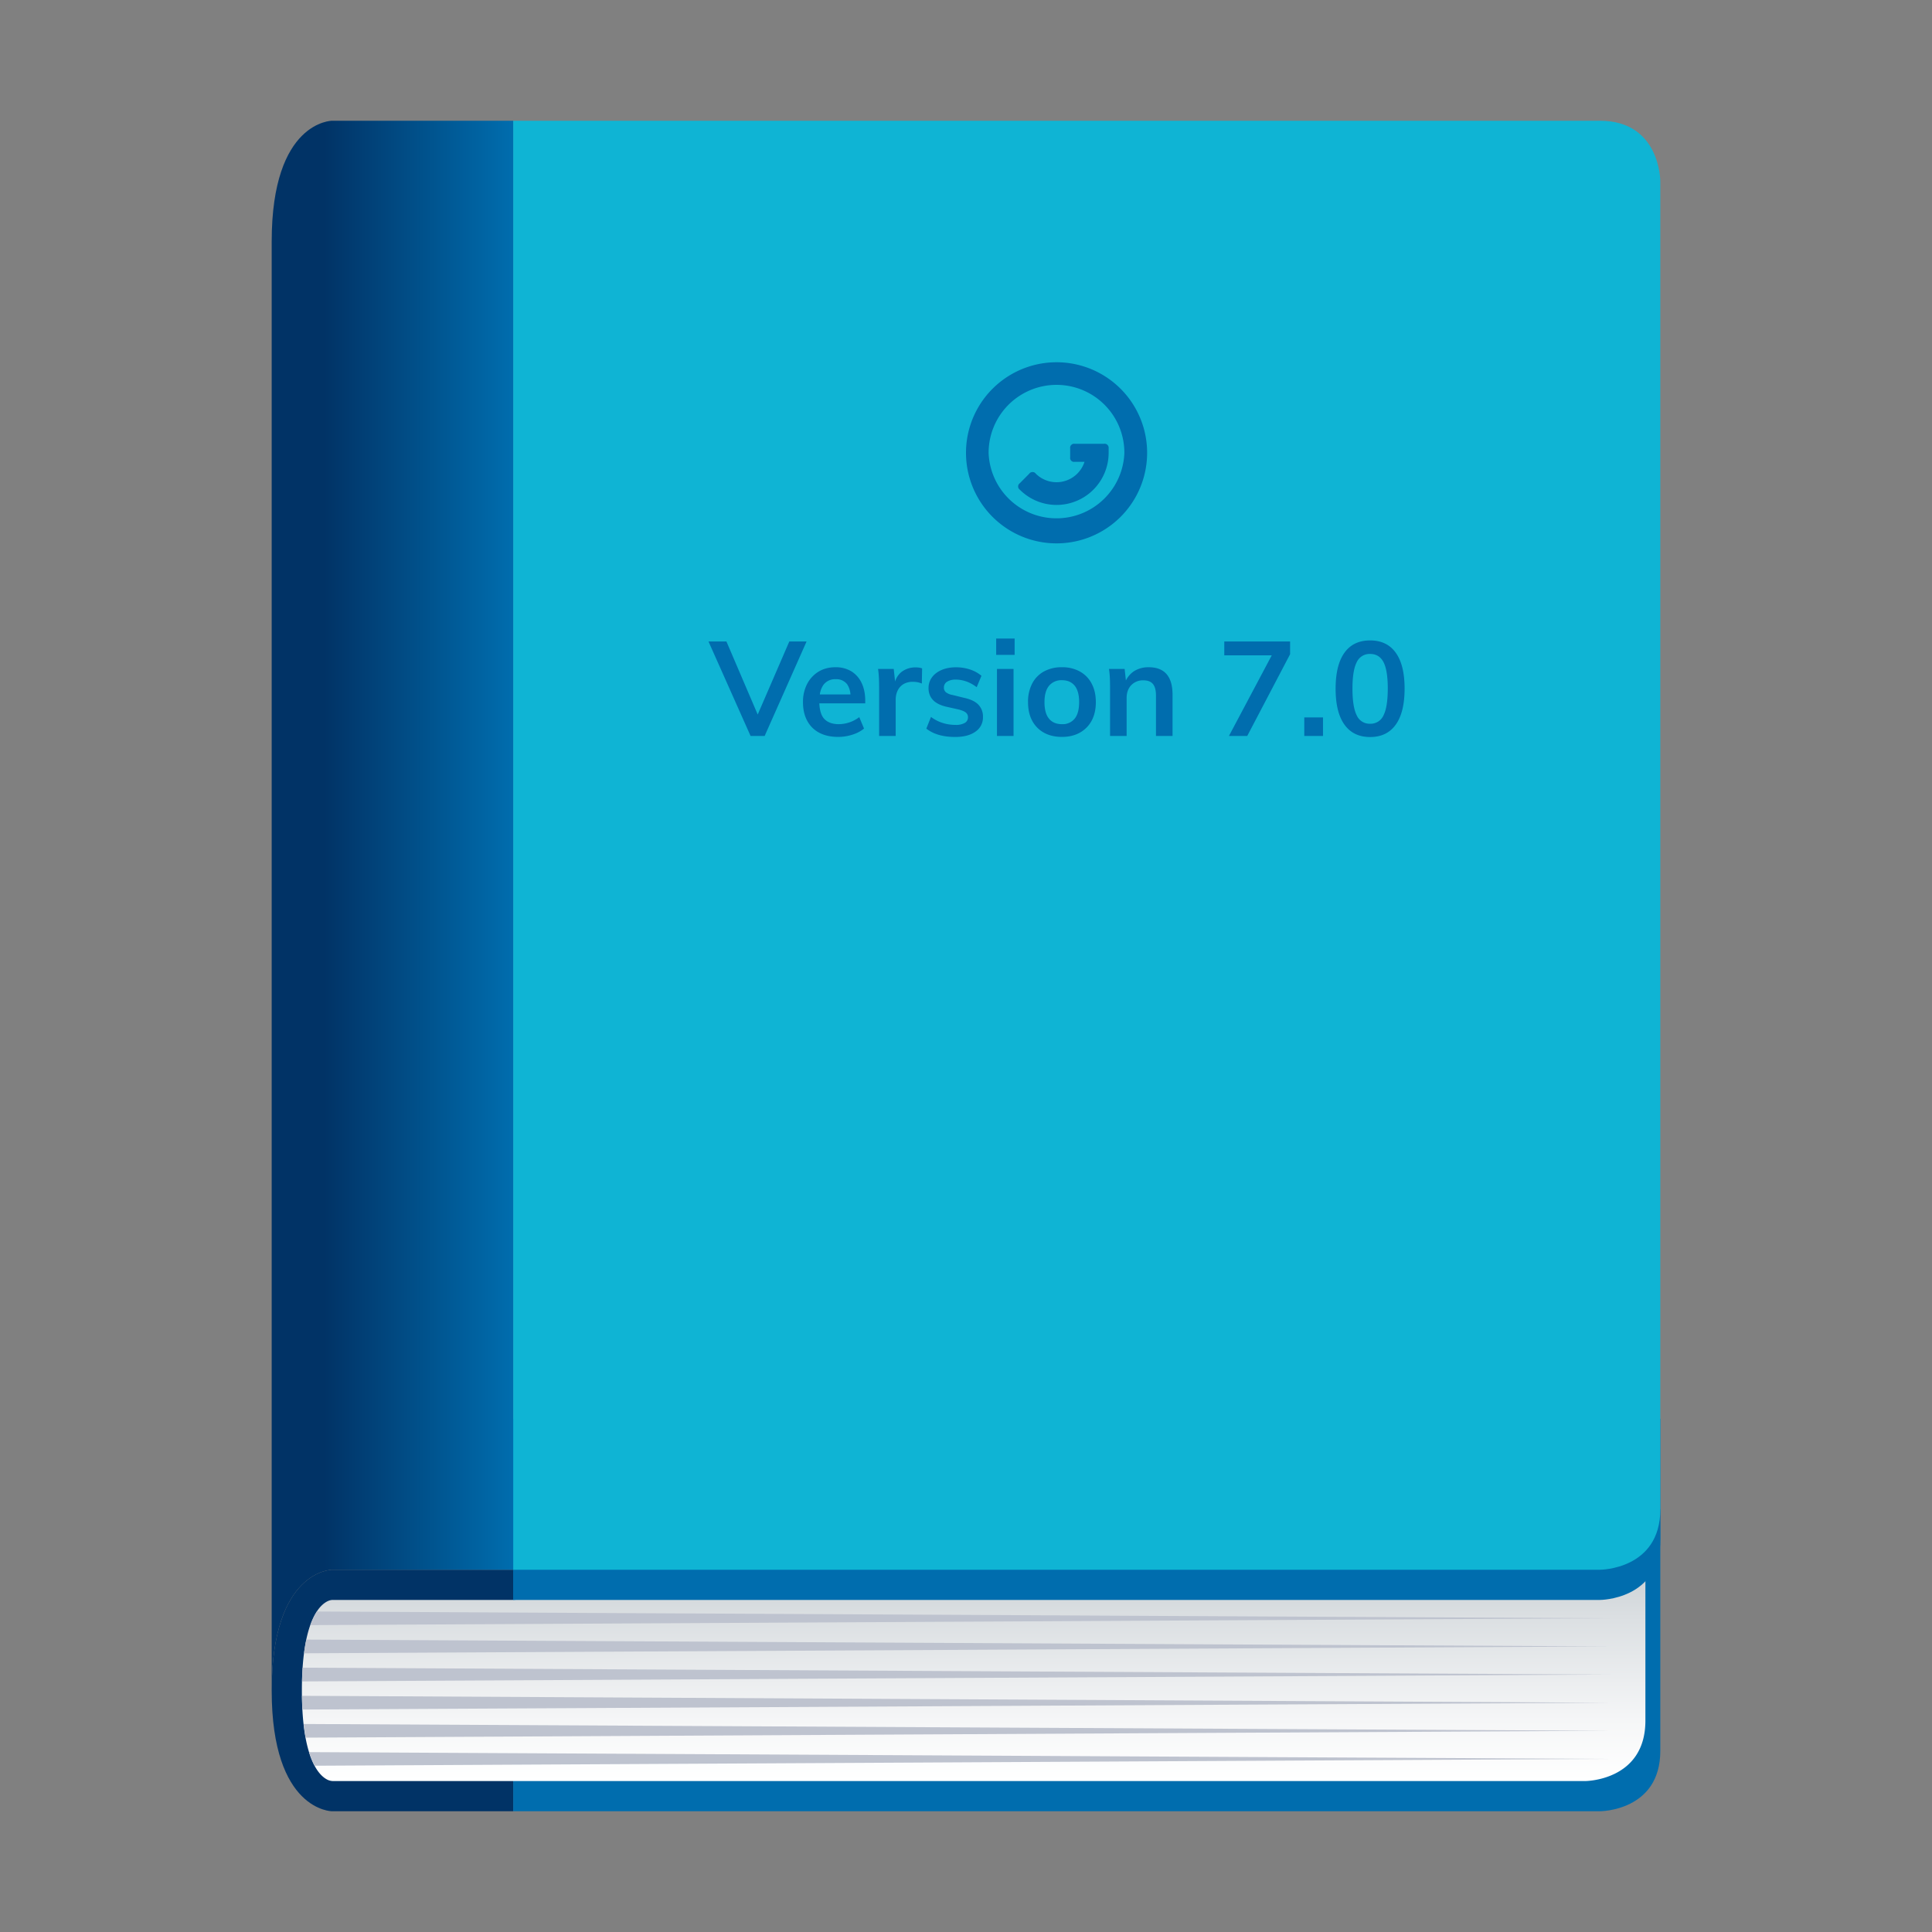 <svg xmlns="http://www.w3.org/2000/svg" viewBox="0 0 64 64"><rect x="0" y="0" width="64" height="64" fill="#808080" stroke="none"/><path d="M11 52s-2 0-2 4 2 4 2 4h6v-8h-6z" fill="#013366"/><path d="M17 52v8h36s2 0 2-2v-8l-38 2z" fill="#006dae"/><linearGradient id="a" x1="32.253" x2="32.253" y1="7" y2="15.958" gradientTransform="matrix(1 0 0 -1 0 66)" gradientUnits="userSpaceOnUse"><stop offset="0" stop-color="#fff"/><stop offset=".226" stop-color="#f5f6f7"/><stop offset=".607" stop-color="#dbdfe2"/><stop offset="1" stop-color="#b9c2c7"/></linearGradient><path d="M16.98 53h-5.935a.404.404 0 00-.109.011c-.221.06-.936.452-.936 2.989 0 2.331.603 2.851.873 2.967a.468.468 0 00.186.033h41.447s2 0 2-2v-6.455a.502.502 0 00-.543-.501L17.02 52.998a.486.486 0 01-.04.002z" fill="url(#a)"/><path d="M53 53H17v-6h38v4c0 2-2 2-2 2z" fill="#006dae"/><path d="M55 6s0-2-2-2H17v48h36s2 0 2-2V6z" fill="#0fb4d4"/><linearGradient id="b" x1="9" x2="17" y1="30" y2="30" gradientUnits="userSpaceOnUse"><stop offset=".218" stop-color="#013366"/><stop offset="1" stop-color="#006dae"/></linearGradient><path d="M11 52s-2 0-2 4V8c0-4 2-4 2-4h6v48h-6z" fill="url(#b)"/><path d="M10.238 58.041c.057.184.119.332.184.451l42.941-.226-43.125-.225zm-.179-.932c.02.164.041.316.066.453l43.238-.228-43.304-.225zm-.055-.933c.002.16.006.313.016.455l43.346-.226-43.362-.229zm.023-.932c-.01.143-.018.295-.021.455l43.357-.228-43.336-.227zm.121-.931a5.562 5.562 0 00-.076.454l43.291-.227-43.215-.227zm.348-.93a2.193 2.193 0 00-.215.451l43.082-.227-42.867-.224z" fill="#bec3cf"/><path d="M35 12.749a2.247 2.247 0 012.246 2.253 2.25 2.25 0 01-4.497 0A2.25 2.25 0 0135 12.749zM35 12a3 3 0 100 6 3 3 0 000-6z" fill="#006dae"/><path d="M35.599 15.298a.122.122 0 01-.112-.036.126.126 0 01-.036-.112v-.301a.127.127 0 01.036-.11c.032-.029.07-.046.112-.038h.978a.128.128 0 01.111.038.137.137 0 01.037.11v.153c0 .695-.421 1.327-1.065 1.593a1.72 1.72 0 01-1.879-.375.126.126 0 01-.054-.107c0-.041.019-.079.054-.104l.318-.321c.023-.034.065-.051.106-.051s.08.017.104.051a.974.974 0 001.617-.39h-.327zm-9.452 5.952L25.1 23.67l-1.036-2.42h-.594l1.394 3.13h.466l1.389-3.13zm2.053.987a.997.997 0 00-.527-.134c-.211 0-.398.049-.559.147a1.03 1.03 0 00-.378.409 1.284 1.284 0 00-.136.604c0 .238.047.443.141.616a.948.948 0 00.402.396c.174.091.382.136.622.136.158 0 .314-.024.468-.073.154-.048.284-.116.389-.204l-.158-.378a1.135 1.135 0 01-.677.233c-.22 0-.384-.063-.493-.187-.096-.11-.142-.284-.153-.503h1.521v-.084c0-.228-.04-.426-.121-.593a.903.903 0 00-.341-.385zm-.514.262a.45.45 0 01.376.167.68.68 0 01.11.338h-1.014a.713.713 0 01.12-.318.483.483 0 01.408-.187zm2.637-.391c-.17 0-.323.05-.457.149a.652.652 0 00-.215.32l-.045-.417h-.519c.015.102.024.208.029.314.004.107.006.212.006.314v1.591h.549v-1.2c0-.111.021-.211.064-.301a.5.5 0 01.189-.213.595.595 0 01.323-.079c.102 0 .199.019.29.057l.009-.501a.45.45 0 00-.101-.026.773.773 0 00-.122-.008zm1.604 1.006l-.373-.092a.495.495 0 01-.222-.092.198.198 0 01-.064-.154.22.22 0 01.105-.193.525.525 0 01.295-.07c.114 0 .229.021.345.062.116.041.229.104.341.189l.158-.378a1.14 1.14 0 00-.382-.209 1.457 1.457 0 00-.457-.072c-.182 0-.342.029-.479.088-.138.059-.245.14-.321.244s-.114.223-.114.358c0 .161.051.294.152.398.101.104.253.178.455.222l.37.083c.12.029.205.064.255.103.05.04.075.093.075.161a.208.208 0 01-.105.185.585.585 0 01-.308.066c-.15 0-.293-.022-.431-.066a1.276 1.276 0 01-.382-.198l-.154.387c.234.185.554.277.958.277.284 0 .508-.06.672-.178a.564.564 0 00.246-.481.565.565 0 00-.152-.411c-.103-.107-.263-.182-.483-.229zm1.099-.954h.549v2.22h-.549zM33 21.153h.611v.541H33zm2.771 1.091a1.19 1.19 0 00-.591-.141 1.21 1.21 0 00-.6.141.96.96 0 00-.389.402 1.304 1.304 0 00-.136.613c0 .238.045.442.136.613a.969.969 0 00.389.398c.168.094.368.141.6.141.226 0 .422-.047.591-.141a.982.982 0 00.392-.398c.092-.171.138-.376.138-.613 0-.234-.046-.439-.138-.613a.962.962 0 00-.392-.402zm-.171 1.562a.508.508 0 01-.42.183c-.188 0-.332-.061-.431-.183-.1-.122-.149-.304-.149-.547 0-.24.051-.421.152-.543a.529.529 0 01.429-.183c.182 0 .321.061.42.183.098.122.147.302.147.543-.001.244-.05.426-.148.547zm2.45-1.703a.894.894 0 00-.481.129.782.782 0 00-.272.31l-.042-.382h-.518c.015.102.024.206.029.312.004.105.006.211.006.316v1.591h.549v-1.257c0-.176.051-.317.152-.424a.534.534 0 01.407-.161c.141 0 .245.041.312.121.067.081.101.207.101.38v1.341h.549v-1.363c0-.608-.264-.913-.792-.913zm2.506-.395h1.573L40.71 24.38h.606l1.42-2.708v-.422h-2.18zm2.65 2.057h.62v.615h-.62zm3.031-2.141c-.195-.273-.478-.409-.85-.409-.373 0-.656.136-.851.409-.195.272-.292.669-.292 1.191s.098.919.294 1.191c.196.272.479.409.849.409.369 0 .652-.136.848-.409.196-.272.294-.671.294-1.196 0-.518-.097-.914-.292-1.186zm-.406 2.072a.467.467 0 01-.444.279.466.466 0 01-.444-.279c-.094-.186-.141-.481-.141-.886 0-.399.047-.69.141-.873a.467.467 0 01.444-.274c.202 0 .35.091.444.272.094.182.141.473.141.875-.001.405-.047.7-.141.886z" fill="#006dae"/></svg>